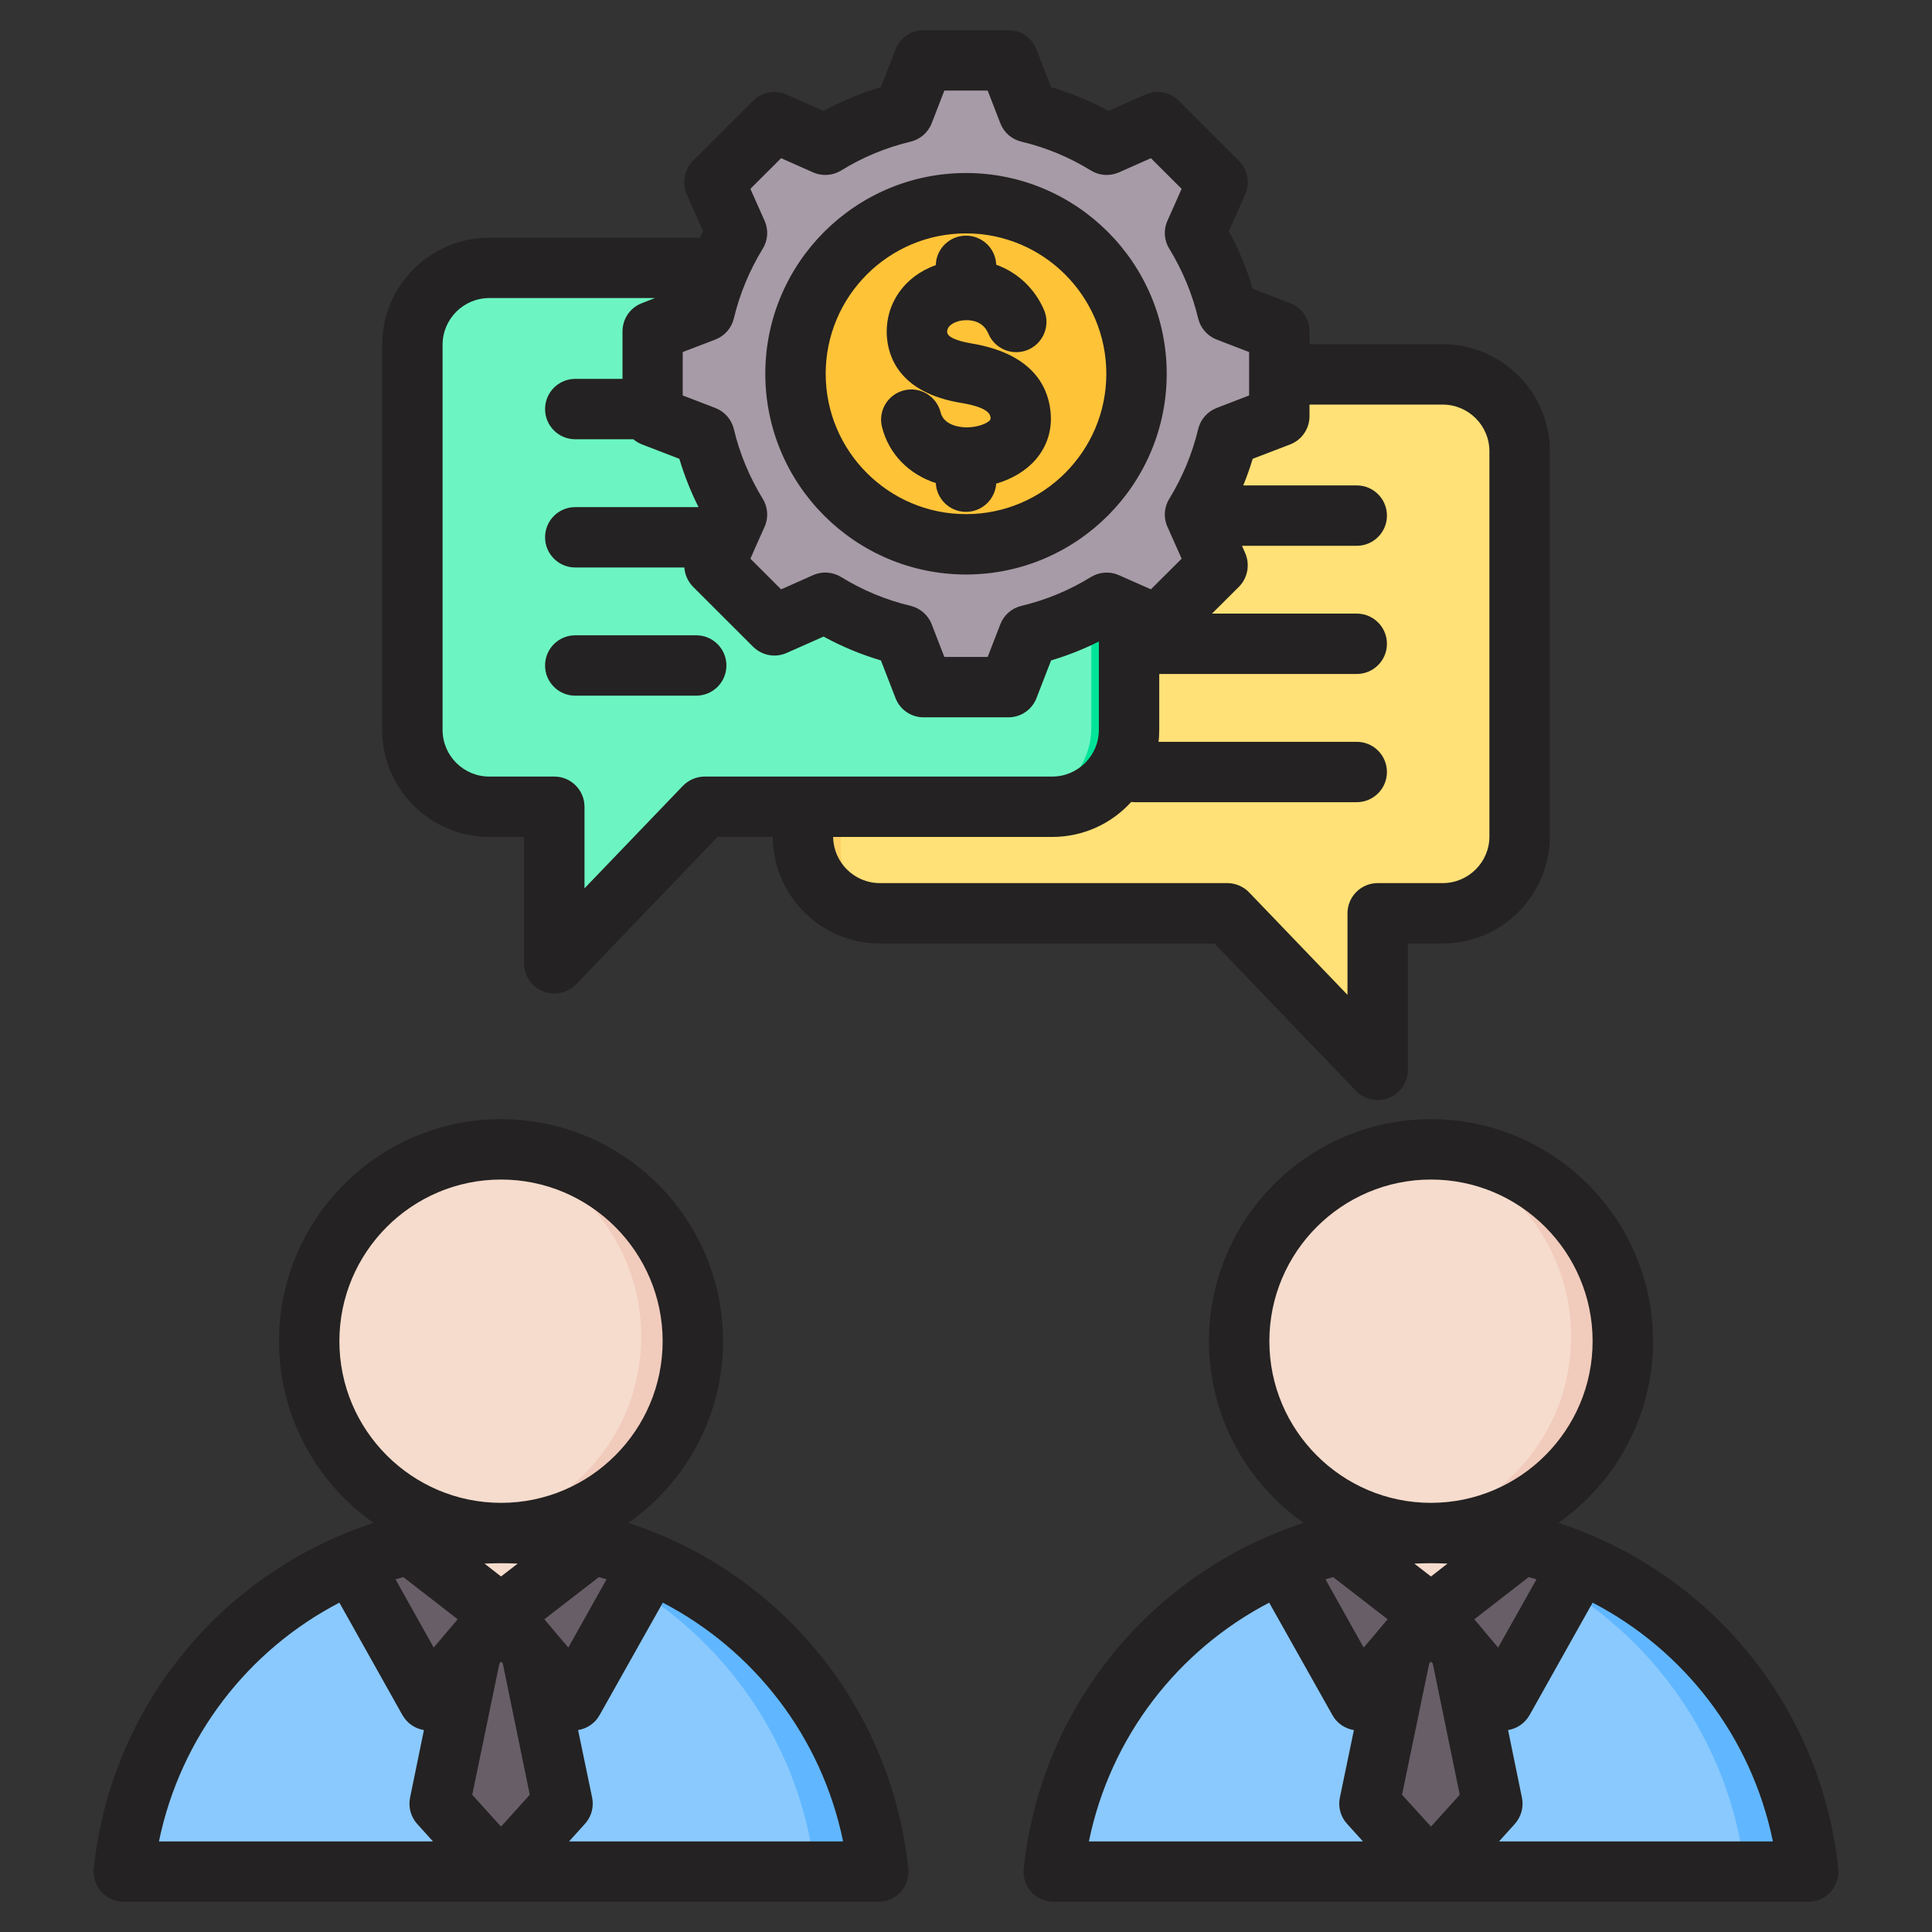 <svg id="Layer_1" enable-background="new 0 0 512 512" viewBox="0 0 512 512" xmlns="http://www.w3.org/2000/svg"><rect x="0" y="0" width="512" height="512" fill="#333333" stroke="none"/><g clip-rule="evenodd" fill-rule="evenodd"><g><g><path d="m212.786 224.744c0-34.027 0-68.053 0-102.079 0-11.218 9.149-20.367 20.367-20.367h149.177c11.218 0 20.367 9.149 20.367 20.367v102.079c0 11.218-9.149 20.367-20.367 20.367h-17.235v29.067c0 2.083-1.201 3.86-3.133 4.638s-4.03.327-5.473-1.175l-31.25-32.531h-92.086c-11.218.001-20.367-9.148-20.367-20.366z" fill="#ffe177"/><path d="m212.786 224.744c0-34.027 0-68.053 0-102.079 0-11.218 9.149-20.367 20.367-20.367h10c-11.218 0-20.367 9.149-20.367 20.367v102.079c0 11.218 9.149 20.367 20.367 20.367h-10c-11.218 0-20.367-9.149-20.367-20.367zm152.02 51.145c-.465 1.315-1.469 2.374-2.844 2.928-1.932.778-4.03.327-5.473-1.175l-31.25-32.531h10z" fill="#ffd064"/></g><g><path d="m287.149 496.625 184.13-.001c5.028 0 8.75-4.556 7.746-9.482-9.466-46.462-50.554-81.423-99.81-81.423-49.257 0-90.344 34.962-99.811 81.424-1.005 4.925 2.718 9.482 7.745 9.482z" fill="#8ac9fe"/><path d="m453.276 496.624h18.003c5.028 0 8.75-4.556 7.746-9.482-9.467-46.462-50.554-81.423-99.81-81.423-3.034 0-6.036.134-9.002.394 45.195 3.957 81.926 37.43 90.809 81.03 1.004 4.925-2.718 9.481-7.746 9.481z" fill="#60b7ff"/><ellipse cx="379.215" cy="354.214" fill="#f6dccd" rx="51.503" ry="51.503" transform="matrix(.23 -.973 .973 .23 -52.65 641.902)"/><path d="m379.215 302.711c28.444 0 51.503 23.059 51.503 51.503s-23.059 51.503-51.503 51.503c-2.435 0-4.831-.173-7.176-.5 25.047-3.492 44.328-24.994 44.328-51.003s-19.281-47.511-44.328-51.003c2.345-.327 4.74-.5 7.176-.5z" fill="#f1cbbc"/><path d="m373.105 428.011 6.159-1.779 6.059 1.779 9.853 47.768c.212 1.032-.055 2.014-.761 2.795l-12.826 14.18c-.629.696-1.437 1.054-2.375 1.054s-1.746-.358-2.375-1.054l-12.826-14.18c-.707-.781-.975-1.762-.761-2.795z" fill="#685e68"/><path d="m376.05 427.16 3.214-.928 6.059 1.779 9.853 47.768c.213 1.032-.055 2.013-.761 2.795l-12.826 14.18c-.629.695-1.437 1.054-2.375 1.054s-1.746-.359-2.375-1.054l-.813-.9 12.013-13.281c.706-.781.974-1.763.761-2.795l-9.853-47.768z" fill="#544854"/><path d="m355.059 408.567c-5.295 1.307-10.425 3.031-15.353 5.139l18.096 32.248c.53.945 1.411 1.518 2.49 1.621 1.078.103 2.052-.295 2.75-1.123l16.172-19.176z" fill="#685e68"/><path d="m342.005 412.757c-.771.307-1.537.624-2.299.95l18.095 32.248c.53.945 1.412 1.518 2.49 1.621s2.052-.295 2.75-1.123l16.172-19.176-2.574-1.994-13.598 16.123c-.698.828-1.672 1.226-2.75 1.123-1.079-.102-1.96-.676-2.49-1.62z" fill="#544854"/><path d="m403.37 408.567c5.295 1.307 10.424 3.031 15.352 5.139l-18.096 32.248c-.53.945-1.411 1.518-2.49 1.621-1.078.102-2.052-.295-2.75-1.123l-16.172-19.176z" fill="#685e68"/><path d="m416.33 412.72c.802.319 1.599.647 2.391.986l-18.096 32.248c-.53.945-1.412 1.518-2.49 1.621-1.078.102-2.052-.295-2.75-1.123l-16.172-19.176 2.677-2.073 13.495 16.001c.698.828 1.672 1.225 2.75 1.123s1.96-.676 2.49-1.621z" fill="#544854"/><path d="m355.091 408.591 24.123 18.684 18.924-14.657 5.2-4.027c-7.733-1.878-15.812-2.873-24.123-2.873-3.031 0-6.031.134-8.995.393l-.007-.001c-5.161.452-10.211 1.289-15.122 2.481z" fill="#f6dccd"/></g><g><path d="m40.718 496.625 184.13-.001c5.028 0 8.75-4.556 7.746-9.482-9.466-46.462-50.554-81.423-99.81-81.423-49.257 0-90.344 34.962-99.811 81.424-1.004 4.925 2.718 9.482 7.745 9.482z" fill="#8ac9fe"/><path d="m206.846 496.624h18.003c5.028 0 8.75-4.556 7.746-9.482-9.467-46.462-50.554-81.423-99.81-81.423-3.034 0-6.035.134-9.001.394 45.195 3.957 81.925 37.43 90.809 81.03 1.002 4.925-2.72 9.481-7.747 9.481z" fill="#60b7ff"/><ellipse cx="132.784" cy="354.214" fill="#f6dccd" rx="51.503" ry="51.503" transform="matrix(.29 -.957 .957 .29 -244.71 378.655)"/><path d="m132.784 302.711c28.444 0 51.503 23.059 51.503 51.503s-23.059 51.503-51.503 51.503c-2.436 0-4.831-.173-7.176-.5 25.047-3.492 44.328-24.994 44.328-51.003s-19.281-47.511-44.328-51.003c2.345-.327 4.74-.5 7.176-.5z" fill="#f1cbbc"/><path d="m126.675 428.011 6.159-1.779 6.059 1.779 9.853 47.768c.213 1.032-.055 2.014-.761 2.795l-12.826 14.18c-.629.696-1.437 1.054-2.375 1.054s-1.746-.358-2.375-1.054l-12.826-14.18c-.707-.781-.975-1.762-.761-2.795z" fill="#685e68"/><path d="m129.619 427.16 3.214-.928 6.059 1.779 9.853 47.768c.213 1.032-.055 2.013-.761 2.795l-12.826 14.18c-.629.695-1.437 1.054-2.375 1.054s-1.746-.359-2.375-1.054l-.813-.9 12.013-13.281c.706-.781.974-1.763.761-2.795l-9.853-47.768z" fill="#544854"/><path d="m108.628 408.567c-5.295 1.307-10.425 3.031-15.353 5.139l18.096 32.248c.53.945 1.411 1.518 2.49 1.621 1.078.103 2.052-.295 2.75-1.123l16.172-19.176z" fill="#685e68"/><path d="m95.575 412.757c-.771.307-1.537.624-2.299.95l18.095 32.248c.53.945 1.412 1.518 2.49 1.621s2.052-.295 2.75-1.123l16.172-19.176-2.574-1.994-13.597 16.123c-.698.828-1.672 1.226-2.75 1.123-1.079-.102-1.96-.676-2.49-1.62z" fill="#544854"/><path d="m156.939 408.567c5.295 1.307 10.424 3.031 15.352 5.139l-18.096 32.248c-.53.945-1.411 1.518-2.49 1.621-1.078.102-2.052-.295-2.75-1.123l-16.172-19.176z" fill="#685e68"/><path d="m169.9 412.72c.802.319 1.599.647 2.391.986l-18.096 32.248c-.53.945-1.412 1.518-2.49 1.621-1.078.102-2.052-.295-2.75-1.123l-16.172-19.176 2.677-2.073 13.495 16.001c.698.828 1.672 1.225 2.75 1.123s1.96-.676 2.49-1.621z" fill="#544854"/><path d="m108.66 408.591 24.123 18.684 18.924-14.657 5.2-4.027c-7.734-1.878-15.812-2.873-24.123-2.873-3.031 0-6.031.134-8.995.393l-.007-.001c-5.161.452-10.211 1.289-15.122 2.481z" fill="#f6dccd"/></g><g><path d="m299.212 192.812c0-34.027 0-68.053 0-102.079 0-11.218-9.149-20.367-20.368-20.367-49.725 0-99.451 0-149.177 0-11.218 0-20.367 9.149-20.367 20.367v102.079c0 11.218 9.149 20.367 20.367 20.367h17.235v29.067c0 2.083 1.2 3.86 3.133 4.638 1.932.778 4.029.327 5.473-1.175l31.25-32.531h92.086c11.218.001 20.368-9.148 20.368-20.366z" fill="#6cf5c2"/><path d="m299.212 192.812c0-34.027 0-68.053 0-102.079 0-11.218-9.149-20.367-20.368-20.367h-10c11.218 0 20.368 9.149 20.368 20.367v102.079c0 11.218-9.149 20.367-20.368 20.367h10c11.218 0 20.368-9.149 20.368-20.367zm-152.02 51.145c.465 1.315 1.469 2.374 2.844 2.928 1.932.778 4.029.327 5.473-1.175l31.25-32.531h-10z" fill="#00e499"/><path d="m152.427 183.734c-4.418 0-8-3.582-8-8s3.582-8 8-8h103.659c4.418 0 8 3.582 8 8s-3.582 8-8 8zm0-67.946c-4.418 0-8-3.582-8-8s3.582-8 8-8h103.659c4.418 0 8 3.582 8 8s-3.582 8-8 8zm0 33.973c-4.418 0-8-3.582-8-8s3.582-8 8-8h103.659c4.418 0 8 3.582 8 8s-3.582 8-8 8z" fill="#eceff1"/></g><g><path d="m299.212 192.812c0-34.027 0-68.053 0-102.079 0-11.218-9.149-20.367-20.368-20.367-49.725 0-99.451 0-149.177 0-11.218 0-20.367 9.149-20.367 20.367v102.079c0 11.218 9.149 20.367 20.367 20.367h17.235v29.067c0 2.083 1.2 3.86 3.133 4.638 1.932.778 4.029.327 5.473-1.175l31.25-32.531h92.086c11.218.001 20.368-9.148 20.368-20.366z" fill="#6cf5c2"/><path d="m299.212 192.812c0-34.027 0-68.053 0-102.079 0-11.218-9.149-20.367-20.368-20.367h-10c11.218 0 20.368 9.149 20.368 20.367v102.079c0 11.218-9.149 20.367-20.368 20.367h10c11.218 0 20.368-9.149 20.368-20.367zm-152.02 51.145c.465 1.315 1.469 2.374 2.844 2.928 1.932.778 4.029.327 5.473-1.175l31.25-32.531h-10z" fill="#00e499"/></g><g><g><path d="m272.535 29.139c7.333 1.745 14.336 4.652 20.754 8.604l13.486-5.99 15.895 15.895-5.988 13.482c3.953 6.419 6.861 13.425 8.606 20.76l13.759 5.296v22.479l-13.763 5.297c-1.745 7.333-4.652 14.336-8.604 20.754l5.99 13.487-15.895 15.895-13.482-5.988c-6.419 3.953-13.426 6.861-20.76 8.606l-5.296 13.759h-22.479l-5.297-13.763c-7.333-1.745-14.336-4.652-20.754-8.604l-13.486 5.99-15.895-15.895 5.988-13.482c-3.954-6.419-6.861-13.426-8.606-20.76l-13.759-5.296v-22.479l13.761-5.297c1.745-7.333 4.652-14.338 8.605-20.756l-5.989-13.485 15.895-15.896 13.486 5.99c6.418-3.952 13.422-6.859 20.754-8.604l5.298-13.763h22.479z" fill="#a79ba7"/><path d="m218.707 159.109-13.486 5.99-2.077-2.077 12.645-5.616c.96.591 1.933 1.159 2.918 1.703zm53.828-129.97c7.333 1.745 14.336 4.652 20.754 8.604l-3.833 1.703c-6.418-3.952-16.34-8.562-23.673-10.307l-5.298-13.763h6.752zm20.759 129.972c-6.419 3.953-13.426 6.861-20.76 8.606l-5.296 13.759h-6.752l5.296-13.759c7.335-1.745 17.259-6.355 23.678-10.309zm-90.15-125.282 2.077-2.077 13.486 5.99c-.985.544-1.959 1.111-2.919 1.703zm98.957 0 4.675-2.077 15.895 15.895-5.988 13.482c3.953 6.419 6.861 13.425 8.606 20.76l13.759 5.296v22.479l-13.763 5.297c-1.745 7.333-4.652 14.336-8.604 20.754l5.99 13.487-15.895 15.895-4.676-2.077 13.818-13.819-5.99-13.487c3.952-6.418 6.859-13.422 8.604-20.754l13.763-5.297v-22.477l-13.759-5.296c-1.745-7.335-4.652-14.341-8.606-20.76l5.988-13.482z" fill="#837683"/></g><g><ellipse cx="255.999" cy="98.426" fill="#ffc338" rx="45.202" ry="45.202" transform="matrix(1 -.022 .022 1 -2.078 5.585)"/><path d="m255.999 53.224c24.964 0 45.202 20.237 45.202 45.202s-20.237 45.202-45.202 45.202c-1.304 0-2.594-.059-3.87-.167 23.152-1.963 41.332-21.375 41.332-45.035s-18.18-43.072-41.332-45.035c1.276-.108 2.566-.167 3.87-.167z" fill="#f5b829"/></g></g></g><path d="m397.254 487.999 4.189-4.639c1.694-1.89 2.4-4.49 1.883-6.981l-3.671-17.89c2.4-.39 4.471-1.839 5.695-3.97l16.709-29.8c24.146 12.561 42.079 35.47 47.775 63.28zm-60.907-63.279 16.756 29.8c1.177 2.131 3.295 3.58 5.695 3.97l-3.719 17.89c-.518 2.491.188 5.091 1.93 6.981l4.189 4.639h-72.627c5.696-27.81 23.676-50.719 47.776-63.28zm.047-69.289c0-23.621 19.204-42.84 42.833-42.84 23.628 0 42.833 19.219 42.833 42.84 0 23.61-19.204 42.82-42.833 42.84h-.047c-23.582-.02-42.786-19.23-42.786-42.84zm56.812 76.68 3.813 4.51 10.167-18.081c-.659-.21-1.365-.399-2.071-.59l-14.403 11.172 2.495 2.959c-.001.01-.001.019-.001.03zm-39.915-14.162c-.659.191-1.365.381-2.024.59l10.12 18.081 3.812-4.48c0-.03.047-.061.047-.091l2.495-2.929zm33.561 57.68-7.625 8.441-7.672-8.441 7.201-34.78.471-.539.471.539zm-7.626-61.358c1.459 0 2.918.04 4.377.099l-4.377 3.411-4.425-3.411c1.459-.059 2.918-.099 4.378-.099zm107.929 80.879c-4.66-43.559-34.501-78.66-74.18-91.56 15.156-10.65 25.088-28.26 25.088-48.159 0-32.45-26.406-58.84-58.836-58.84-32.478 0-58.836 26.39-58.836 58.84 0 19.899 9.932 37.509 25.088 48.159-39.679 12.9-69.521 48.001-74.18 91.56-.235 2.26.471 4.51 1.977 6.2 1.553 1.69 3.671 2.651 5.978 2.651h99.974 99.972c2.259 0 4.424-.961 5.931-2.651 1.506-1.69 2.259-3.95 2.024-6.2zm-336.354-7.151 4.189-4.639c1.742-1.89 2.447-4.49 1.93-6.981l-3.719-17.89c2.4-.39 4.519-1.839 5.695-3.97l16.756-29.8c24.099 12.561 42.08 35.47 47.775 63.28zm-60.86-63.279 16.709 29.8c1.224 2.131 3.295 3.58 5.695 3.97l-3.672 17.89c-.518 2.491.189 5.091 1.883 6.981l4.189 4.639h-72.626c5.743-27.81 23.676-50.719 47.822-63.28zm0-69.289c0-23.621 19.204-42.84 42.833-42.84 23.628 0 42.833 19.219 42.833 42.84 0 23.61-19.204 42.82-42.786 42.84 0 0 0 0-.047 0-23.628-.02-42.833-19.23-42.833-42.84zm56.859 76.7 3.813 4.49 10.12-18.081c-.659-.21-1.365-.399-2.024-.59l-14.45 11.172 2.494 2.949c.047.02.047.04.047.06zm-39.914-14.182c-.706.191-1.365.381-2.071.59l10.12 18.081 3.813-4.501c.047-.02.047-.029.047-.05l2.494-2.949zm33.513 57.68-7.625 8.441-7.625-8.441 7.202-34.78.423-.539.471.539zm-7.625-61.358h.047c1.459 0 2.918.04 4.378.099l-4.425 3.411-4.377-3.411c1.459-.059 2.918-.099 4.377-.099zm33.748-10.681c15.156-10.65 25.088-28.26 25.088-48.159 0-32.45-26.359-58.84-58.836-58.84-32.43 0-58.836 26.39-58.836 58.84 0 19.899 9.931 37.509 25.088 48.159-39.679 12.9-69.521 48.001-74.18 91.56-.235 2.26.518 4.51 2.024 6.2s3.672 2.651 5.931 2.651h99.974.047 99.927c2.259 0 4.424-.961 5.978-2.651 1.506-1.69 2.212-3.95 1.977-6.2-4.661-43.559-34.503-78.66-74.182-91.56zm95.832-292.24c.094-.129.188-.218.141-.748-.094-.642-.329-2.602-7.766-3.821-16.521-2.71-19.439-12.42-19.722-17.971-.376-8.43 4.707-15.59 12.991-18.559.094-4.33 3.671-7.801 8.002-7.801s7.86 3.422 8.002 7.7c5.601 2.021 10.214 6.241 12.709 12.071 1.694 4.08-.236 8.77-4.284 10.48-4.095 1.71-8.802-.21-10.496-4.28-1.883-4.53-7.014-3.51-7.578-3.38-.8.18-3.436.939-3.342 2.989.094 1.8 4.848 2.72 6.307 2.961 15.956 2.62 20.24 11.059 21.04 17.68.612 4.95-.753 9.489-3.907 13.139-2.542 2.931-6.213 5.132-10.449 6.362-.283 4.179-3.766 7.479-8.002 7.479-4.283 0-7.813-3.379-8.002-7.63-7.107-2.309-12.473-7.689-14.262-14.871-1.083-4.29 1.553-8.629 5.836-9.699s8.613 1.539 9.696 5.819c.988 4.021 6.495 4.01 7.107 3.99 2.779-.059 5.226-1.02 5.979-1.91zm-6.354-49.5c-20.522 0-37.184 16.691-37.184 37.201s16.662 37.199 37.184 37.199 37.185-16.689 37.185-37.199-16.663-37.201-37.185-37.201zm0 90.4c29.324 0 53.188-23.86 53.188-53.199 0-29.33-23.864-53.201-53.188-53.201s-53.188 23.871-53.188 53.201c0 29.339 23.864 53.199 53.188 53.199zm-111.553 24.11c0-4.42 3.577-8 8.002-8h32.054c4.424 0 8.002 3.58 8.002 8s-3.577 8-8.002 8h-32.054c-4.425 0-8.002-3.58-8.002-8zm-27.159-85v102.08c0 6.819 5.554 12.359 12.379 12.359h17.227c4.424 0 8.002 3.591 8.002 8v21.62l26.076-27.16c1.506-1.57 3.624-2.46 5.789-2.46h92.067c6.825 0 12.379-5.54 12.379-12.359v-23.43c-4.048 2.03-8.284 3.709-12.661 5.011l-3.86 9.96c-1.177 3.089-4.142 5.119-7.437 5.119h-22.499c-3.295 0-6.26-2.03-7.437-5.119l-3.86-9.96c-5.271-1.57-10.355-3.681-15.203-6.321l-9.79 4.341c-3.012 1.339-6.543.678-8.896-1.661l-15.909-15.891c-1.365-1.4-2.165-3.22-2.306-5.099h-28.9c-4.424 0-8.002-3.591-8.002-8 0-4.42 3.577-8.002 8.002-8.002h32.666c-2.071-4.119-3.766-8.39-5.083-12.799l-9.932-3.83c-.847-.331-1.6-.791-2.259-1.352h-15.391c-4.424 0-8.002-3.58-8.002-8 0-4.409 3.577-8 8.002-8h12.52v-12.6c0-3.31 2.024-6.27 5.13-7.46l3.483-1.361h-43.915c-6.826.004-12.38 5.554-12.38 12.374zm89.713-49.438-8.143 8.128 3.766 8.461c1.082 2.409.894 5.199-.518 7.439-3.483 5.72-6.072 11.911-7.625 18.421-.612 2.56-2.448 4.659-4.895 5.609l-8.661 3.319v11.501l8.661 3.321c2.448.949 4.283 3.049 4.895 5.619 1.553 6.51 4.142 12.701 7.625 18.41 1.412 2.25 1.6 5.03.518 7.45l-2.636 5.891v.029l-1.13 2.539 8.143 8.13 8.473-3.77c2.4-1.07 5.177-.88 7.437.501 5.695 3.519 11.908 6.089 18.404 7.639 2.542.611 4.66 2.44 5.601 4.909l3.342 8.631h11.485l3.342-8.631c.941-2.46 3.012-4.299 5.601-4.909 6.496-1.55 12.709-4.12 18.404-7.63 2.259-1.39 5.037-1.57 7.437-.5l8.473 3.751 8.143-8.121-3.766-8.469c-1.083-2.41-.894-5.19.518-7.441 3.483-5.709 6.072-11.909 7.625-18.41.612-2.57 2.448-4.67 4.895-5.619l8.613-3.321v-11.499l-8.613-3.319c-2.448-.951-4.283-3.05-4.895-5.609-1.553-6.511-4.142-12.711-7.625-18.421-1.412-2.25-1.601-5.03-.518-7.439l3.766-8.47-8.143-8.119-8.473 3.76c-2.4 1.07-5.177.879-7.437-.5-5.695-3.521-11.908-6.091-18.404-7.641-2.589-.609-4.66-2.44-5.601-4.9l-3.342-8.637h-11.485l-3.342 8.637c-.941 2.46-3.059 4.292-5.601 4.9-6.495 1.55-12.708 4.121-18.404 7.641-2.26 1.379-5.037 1.57-7.437.5zm175.332 65.298h-35.302v3.07c0 3.31-2.024 6.281-5.083 7.471l-9.979 3.83c-.706 2.39-1.553 4.74-2.494 7.049h30.077c4.424 0 8.002 3.58 8.002 8s-3.577 8-8.002 8h-30.407l.847 1.941c1.318 3.03.659 6.57-1.647 8.908l-7.155 7.121h38.361c4.424 0 8.002 3.589 8.002 8 0 4.42-3.577 8-8.002 8h-52.341v14.831c0 1.059-.047 2.11-.188 3.149h52.529c4.424 0 8.002 3.58 8.002 8 0 4.411-3.577 8-8.002 8h-58.883c-.282 0-.612-.02-.894-.049-5.178 5.69-12.615 9.259-20.946 9.259h-58.036c.094 6.76 5.601 12.23 12.379 12.23h92.066c2.165 0 4.283.89 5.79 2.46l26.076 27.16v-21.62c0-4.409 3.577-8 8.002-8h17.227c6.825 0 12.379-5.54 12.379-12.359v-102.081c.001-6.819-5.553-12.37-12.378-12.37zm-252.666 114.58h9.225v33.491c0 3.271 1.977 6.211 5.037 7.421.941.399 1.977.579 2.965.579 2.165 0 4.236-.85 5.789-2.449l37.467-39.041h14.638c.094 15.58 12.756 28.23 28.382 28.23h88.678l37.467 39.031c1.553 1.611 3.624 2.46 5.789 2.46.988 0 2.024-.19 2.965-.579 3.059-1.221 5.037-4.152 5.037-7.421v-33.492h9.225c15.627 0 28.382-12.719 28.382-28.359v-102.081c0-15.639-12.756-28.37-28.382-28.37h-35.302v-3.41c0-3.31-2.024-6.27-5.083-7.46l-9.979-3.839c-1.553-5.281-3.671-10.381-6.307-15.231l4.33-9.759c1.318-3.021.659-6.56-1.647-8.901l-15.909-15.897c-2.353-2.344-5.884-3.003-8.896-1.652l-9.79 4.33c-4.848-2.631-9.931-4.749-15.203-6.312l-3.86-9.96c-1.177-3.088-4.142-5.13-7.437-5.13h-22.499c-3.295 0-6.26 2.043-7.437 5.13l-3.86 9.96c-5.271 1.563-10.355 3.681-15.203 6.312l-9.79-4.33c-3.012-1.351-6.543-.692-8.896 1.652l-15.908 15.897c-2.306 2.341-2.965 5.88-1.647 8.901l4.33 9.759c-.282.561-.565 1.14-.847 1.71h-55.824c-15.627 0-28.382 12.731-28.382 28.37v102.08c0 15.64 12.756 28.36 28.382 28.36z" fill="#242222"/></g></svg>